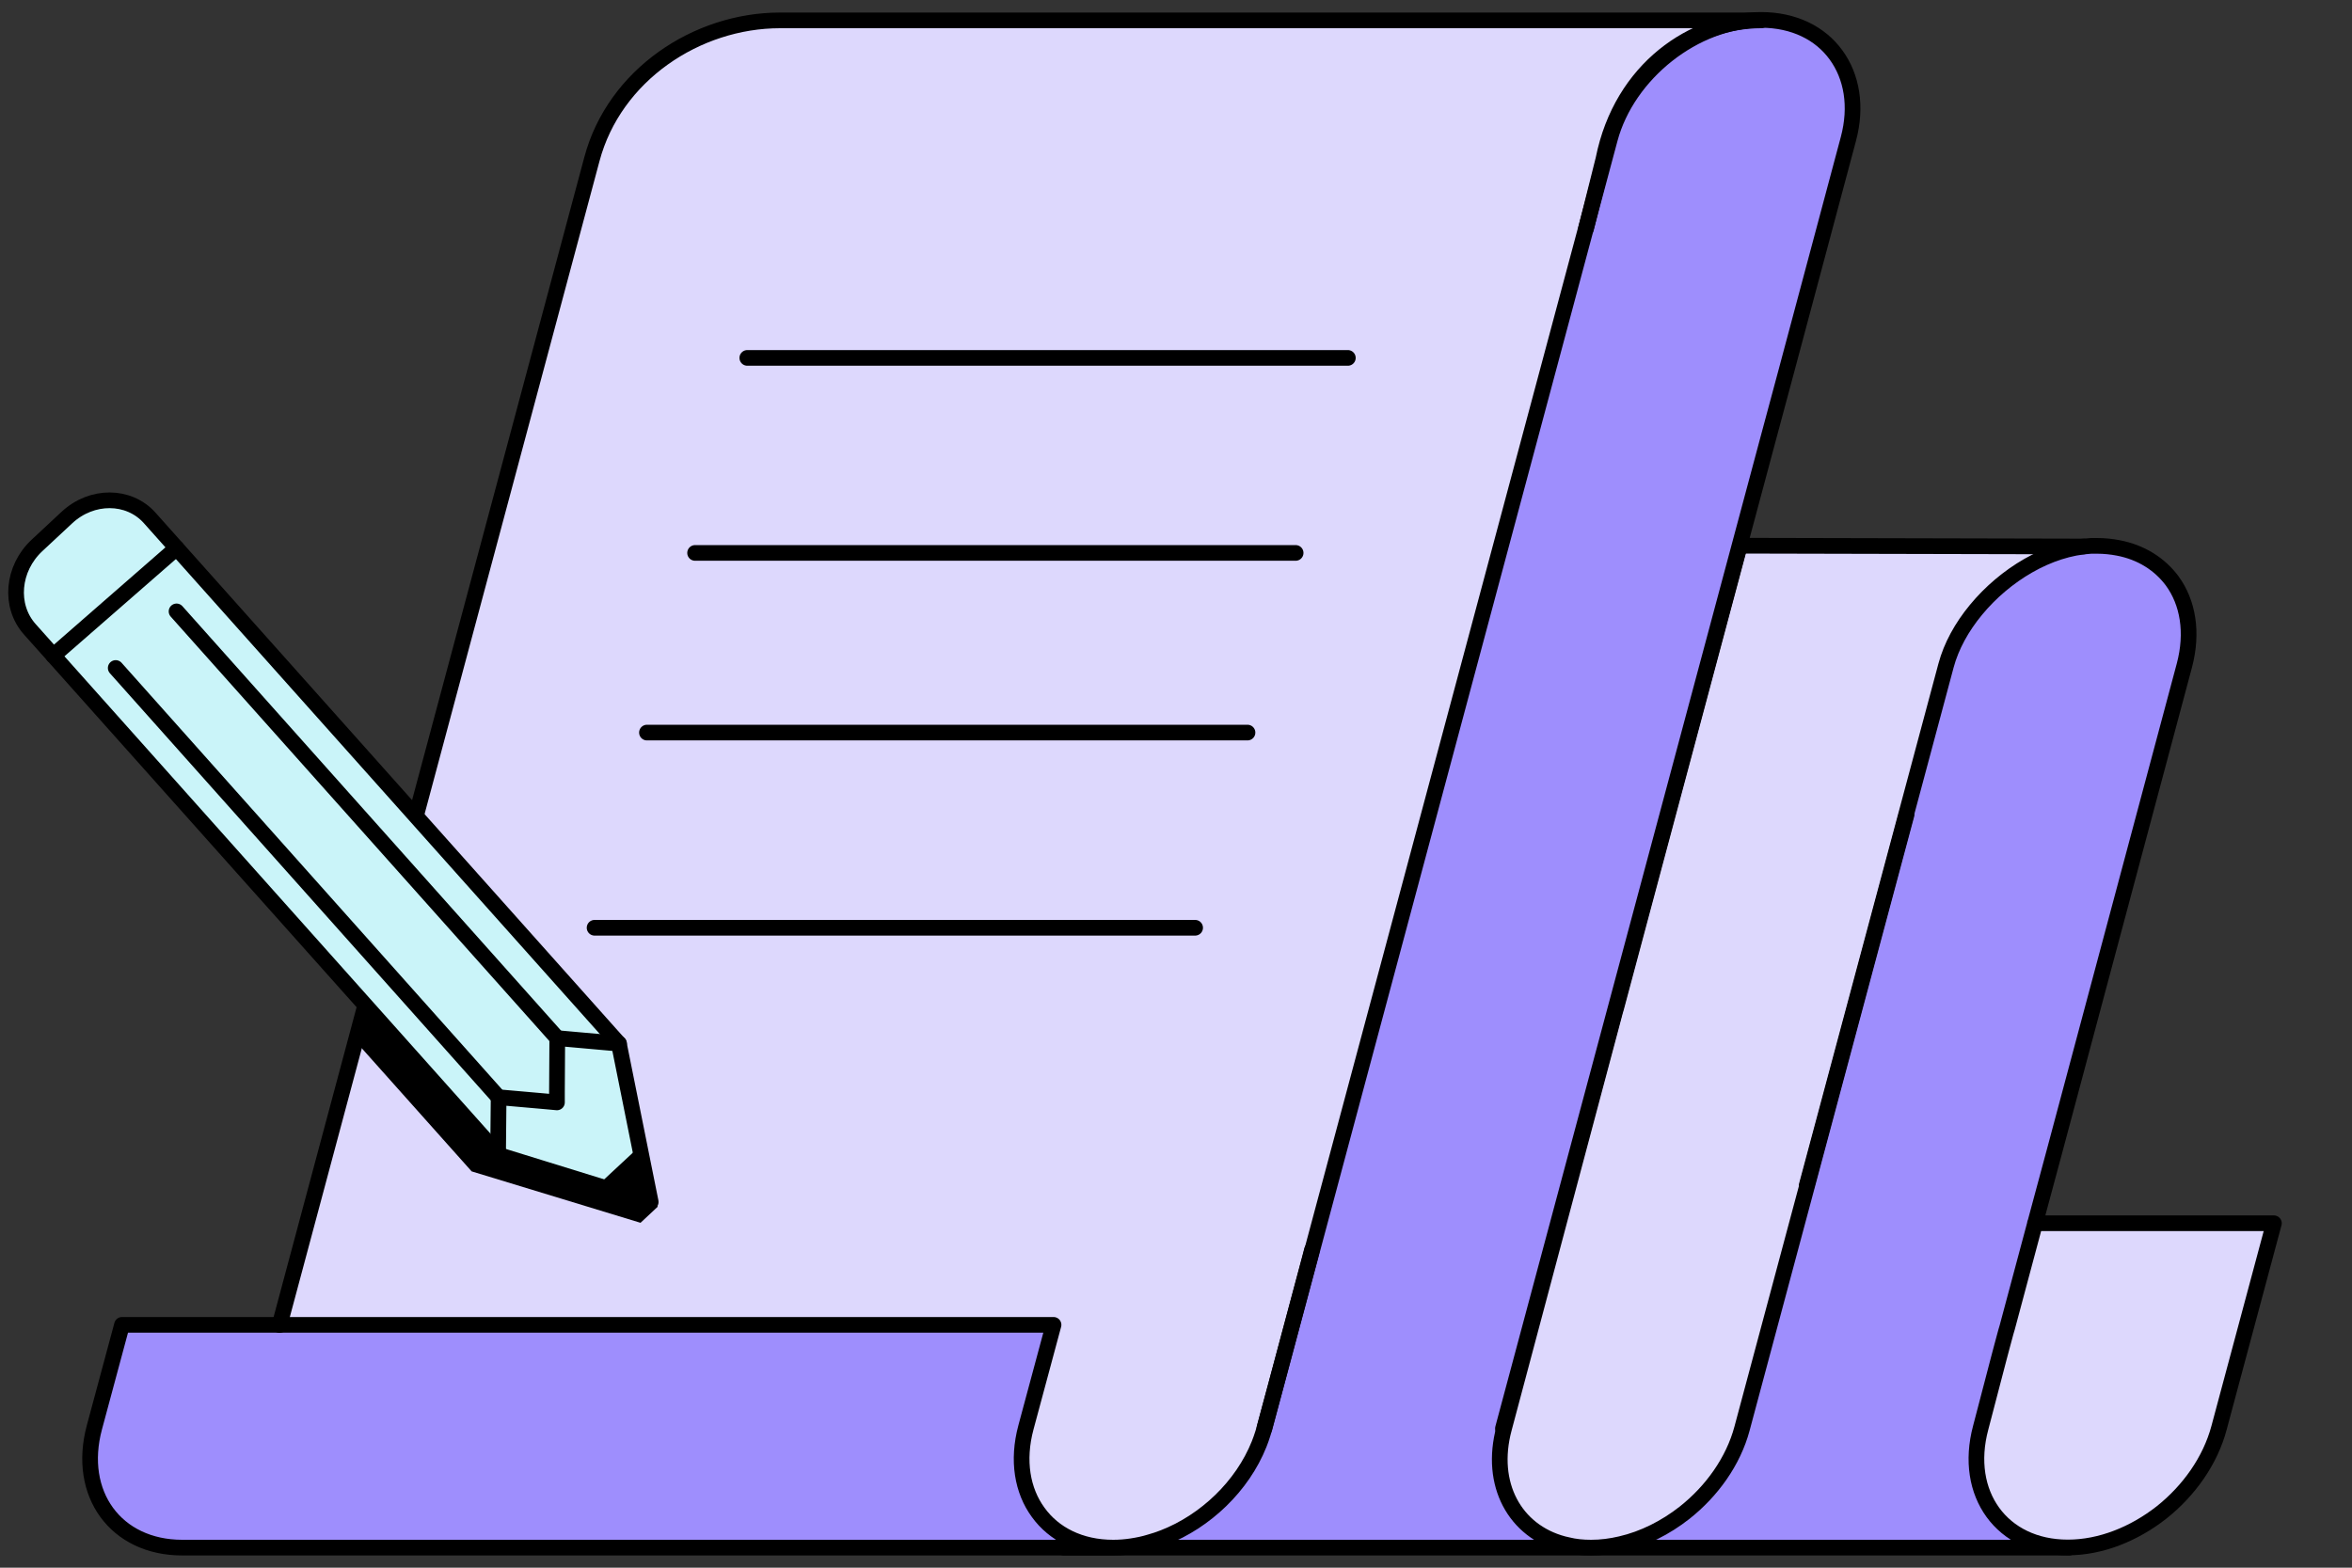 <?xml version="1.0" encoding="UTF-8"?><svg id="Layer_1" xmlns="http://www.w3.org/2000/svg" viewBox="0 0 150 100"><rect x="0" y="0" width="150" height="100" fill="#333333" stroke="none"/><defs><style>.cls-1,.cls-2{fill:none;}.cls-3{fill:#ddd8fd;}.cls-2,.cls-4{stroke:#000;stroke-linecap:round;stroke-linejoin:round;}.cls-4{fill:#caf4f9;}.cls-5{fill:#9e8efd;}</style></defs><path class="cls-3" d="M145.04,78.04l-3.49,13.3c-1.12,4.28-4.98,7.27-9.41,7.27H10.71c-3.46,0-5.96-3.31-5.03-6.64l2.09-7.45h10.06l4.8-18.15,2.72-10.25,12.16-45.96c1.38-5.24,6.12-8.88,11.53-8.88h60.86l-14.19,33.59,39.84-.17-5.75,43.34h15.24Z"/><path class="cls-5" d="M68.2,98.72H11.55c-4.14,0-7.08-4.04-5.8-7.98l2.02-6.23h59.4l-2.1,7.11.67,4.06,2.46,3.05h0Z"/><path class="cls-5" d="M129.06,98.86l-25.7-.26,4.07-2,2.68-3.06,2.24-7.12,11.85-44.15c1.13-4.19,5.44-7.58,9.62-7.58s6.68,3.4,5.56,7.59l-9.58,35.74-3.87,16.65,3.13,4.18Z"/><path class="cls-5" d="M99.95,98.56l-.05.17h-26.65l.09-.35c.3-.08.58-.18.87-.29.33-.13.66-.28.98-.45.32-.17.64-.36.94-.55.07-.05.14-.08.2-.13.25-.17.48-.36.71-.54.14-.11.26-.22.39-.33.14-.11.26-.23.37-.34.02-.02.02-.02.04-.04.14-.13.26-.25.38-.39.14-.14.26-.27.37-.42.22-.26.43-.52.61-.8.16-.23.32-.45.46-.7.15-.25.29-.51.42-.78.08-.16.15-.33.22-.5.09-.23.17-.45.24-.68.03-.11.07-.21.09-.32l.73-2.75h15.26l-.73,2.74c-.95,3.57.7,6.56,3.78,7.37.08.02.17.05.26.06Z"/><path class="cls-2" d="M67.85,98.72h64.12"/><path class="cls-2" d="M115.22,75.63l8.89-33.18c.33-1.23,1-2.45,1.91-3.55,1.84-2.23,4.62-3.93,7.34-4.08.13,0,.26,0,.39,0,.47,0,.92.05,1.34.13,1.47.28,2.65,1.04,3.44,2.1,1.01,1.38,1.34,3.29.78,5.4l-8.3,31.05-1.22,4.53-1.78,6.65-.08.27-.24.89-.21.79-1.16,4.44c-1.13,4.22,1.35,7.64,5.56,7.64,2.1,0,4.22-.86,5.97-2.23,1.75-1.39,3.11-3.3,3.67-5.4l3.5-13.05h-15.24"/><path class="cls-2" d="M132.49,34.86c.13,0,.26,0,.39,0l-21.76-.05"/><path class="cls-2" d="M121.59,51.97l-10.49,39.15c-.56,2.1-1.93,4-3.66,5.37-1.22.96-2.63,1.67-4.07,2-.63.15-1.26.23-1.9.23-.54,0-1.04-.05-1.51-.17-.08-.02-.18-.04-.26-.06-3.09-.82-4.74-3.81-3.78-7.37l.73-2.74,5.91-22.19.21-.79.23-.87.08-.27,7.83-29.28"/><path class="cls-5" d="M80.64,91.12l15.07-56.26,6.96-25.99c1.12-4.19,5.44-7.6,9.64-7.6,2.1,0,3.78.85,4.78,2.23,1.01,1.38,1.35,3.28.79,5.37l-3.95,14.78-1.11,4.13-16.97,63.34"/><path class="cls-2" d="M80.64,91.12l15.07-56.26,6.96-25.99c1.12-4.19,5.44-7.6,9.64-7.6,2.1,0,3.78.85,4.78,2.23,1.01,1.38,1.35,3.28.79,5.37l-3.95,14.78-1.11,4.13-16.97,63.34"/><path class="cls-2" d="M101.15,14.58l1.11-4.43c1.16-5.79,5.77-8.85,10.05-8.85h-62.56c-5.32,0-10.57,3.49-12,8.85l-19.92,74.37"/><path class="cls-2" d="M70.99,98.72c.39,0,.79-.03,1.18-.09.39-.06.79-.14,1.17-.26.3-.08.58-.18.87-.29,2.67-1.04,5.02-3.28,6.09-5.96.09-.23.17-.45.24-.68.03-.11.07-.21.09-.32l.02-.08.72-2.67,2.16-8.09.14-.54M70.99,98.72c-2.1,0-3.78-.86-4.78-2.25-1.01-1.38-1.35-3.3-.78-5.42l1.76-6.54H7.78l-1.76,6.54c-1.14,4.24,1.37,7.67,5.6,7.67h59.36Z"/><path class="cls-2" d="M47.66,22.83h38.3"/><path class="cls-2" d="M44.33,35.27h38.3"/><path class="cls-2" d="M41.26,46.73h38.3"/><path class="cls-2" d="M37.92,59.18h38.3"/><polygon points="41.95 76.97 40.85 78 30.08 74.72 22.63 66.37 25.35 56.12 41.95 76.97"/><path class="cls-4" d="M2.36,34.79l1.91-1.78c1.58-1.47,3.94-1.46,5.27.02l29.93,33.54,2.03,10.1-9.67-2.99L1.9,40.14c-1.33-1.49-1.12-3.88.46-5.35h0Z"/><path d="M41.23,76.35l-.56-3.11-2.44,2.27,2.99.85Z"/><path class="cls-2" d="M39.48,66.57l-.58-.05-3.36-.3-.02,3.43v.67s-.65-.06-.65-.06l-3.07-.27-.03,3.15v.47"/><path class="cls-2" d="M35.54,66.22l-24.28-27.22"/><path class="cls-2" d="M31.65,69.83L7.38,42.61"/><line class="cls-2" x1="3.4" y1="41.82" x2="11.26" y2="34.96"/><rect class="cls-1" x="-.65" y="-49.8" width="188.62" height="142"/></svg>